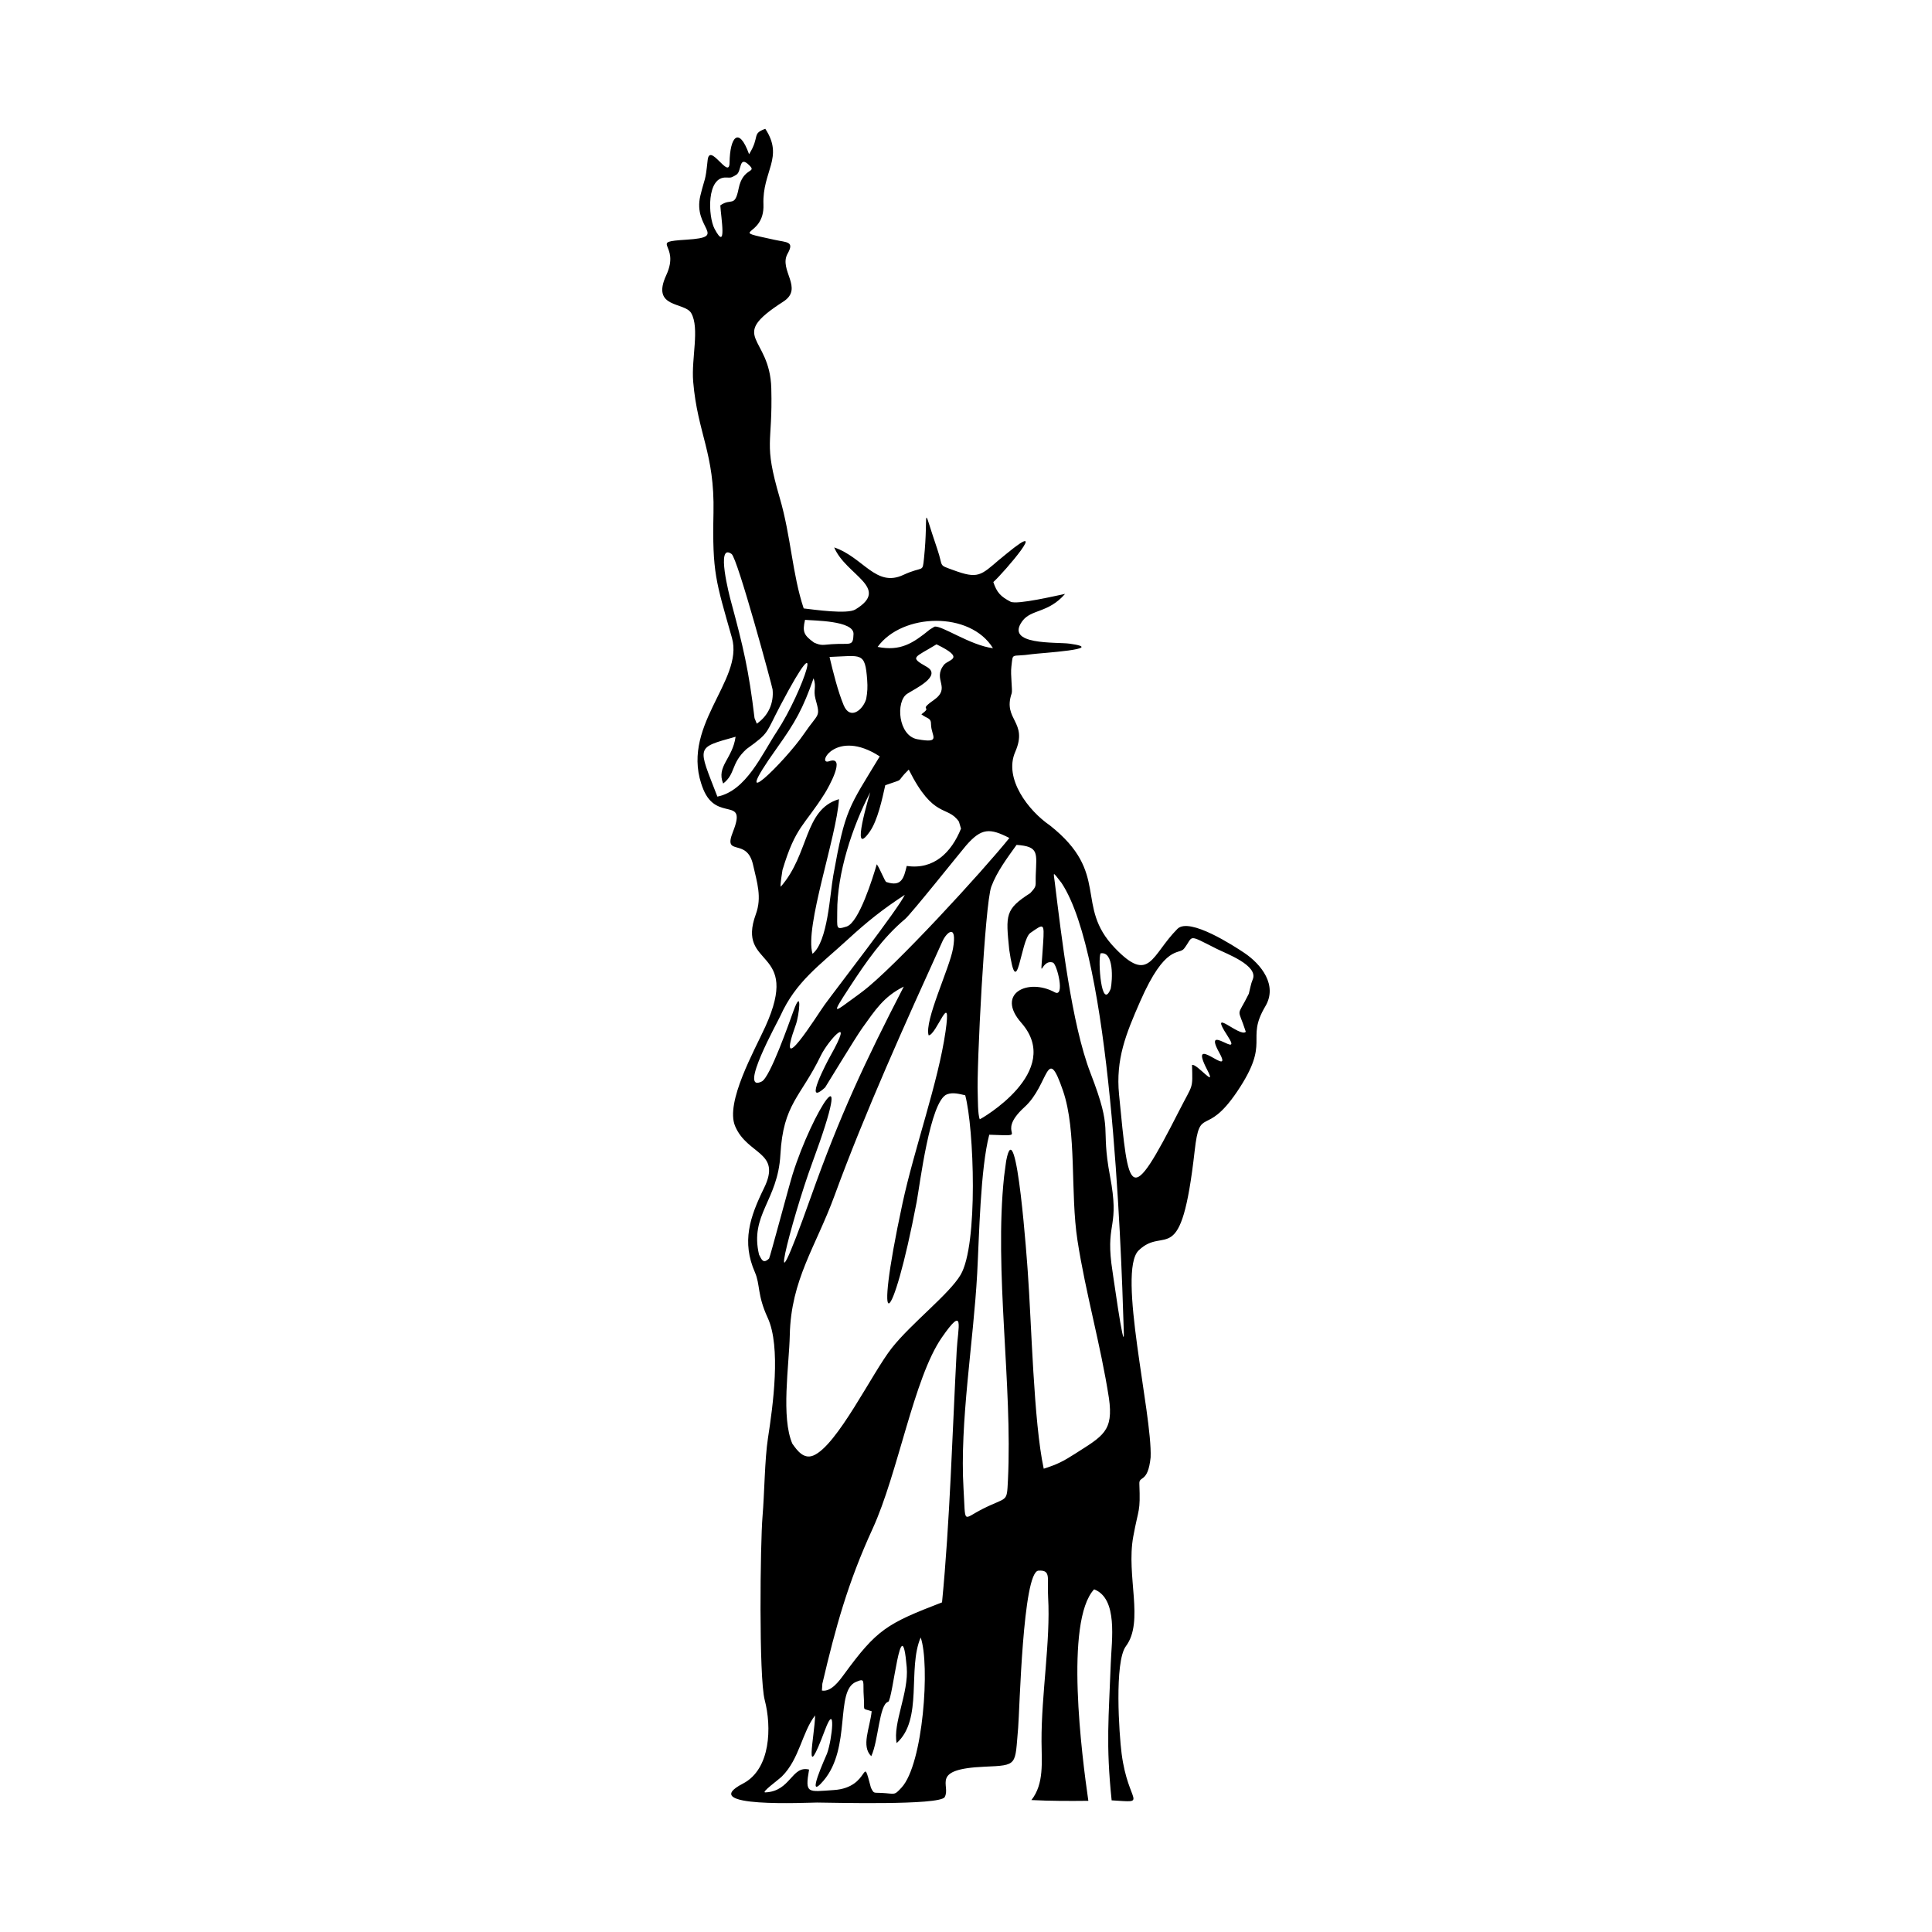 <svg width="1500" height="1500" viewBox="0 0 1500 1500" xmlns="http://www.w3.org/2000/svg">
  <!-- Original SVG transformed and centered -->
  <svg x="514.176" y="100.0" width="471.649" height="1300" viewBox="0 0 168.15 463.47">
        <path class="cls-1" d="M93.37,119.18c-5.24,4.5-5.96,5.5-12.82,2.97-4.3-1.58-2.65-.65-4.44-5.87-4.54-13.25-2.3-10.43-3.66,2.59-.44,4.2-.1,2-5.76,4.63-7.57,3.51-11-4.86-19.1-7.63,3.24,7.73,15.76,11.18,5.86,17.18-2.27,1.37-11.36.05-14.3-.29-3.16-9.45-3.52-19.97-6.62-30.56-4.61-15.78-1.92-14.36-2.35-30.4-.39-14.74-12.39-13.86,3.32-23.96,5.78-3.72-1.36-8.75,1.2-13.29,1.92-3.41-.14-3.06-3.62-3.82-13.71-3-2.7-.28-3.07-9.78-.36-9.21,5.75-13,.51-20.95-3.85,1.39-1.38,2.08-4.49,7.03-2.84-7.87-5.31-4.79-5.4,2.35-.06,4.94-5.53-5.82-6.07-.68-.66,6.3-.72,4.48-2.01,9.8-2.22,9.16,7.98,11.44-3.81,12.19-10.87.7-1.53.97-5.63,9.82-4.29,9.26,5.11,7.35,6.91,10.52,2.38,4.19,0,12.5.54,18.95,1.22,14.44,5.97,19.75,5.62,36.3-.35,16.6.63,18.83,5.11,34.63,3.4,12-14.95,24.78-7.91,41.96,3.77,9.19,12.21,1.59,8.17,11.77-2.8,7.04,3.83,1.36,5.57,9.03,1.14,5.03,2.5,9.02.78,13.74-5.51,15.12,12.68,8.96,2.64,31.1-2.95,6.51-11.15,20.93-8.38,27.53,3.41,8.11,12.99,7.01,8,17.19-3.95,8.06-6.2,14.85-2.51,23.29,1.5,3.43.6,6.24,3.53,12.58,3.73,8.05,1.46,24.39.07,33.38-.9,5.85-.95,15.16-1.5,21.67-.61,7.21-1.06,44.37.61,50.76,1.94,7.39,1.71,19.12-6.02,23.13-13.26,6.87,18.17,5.24,20.5,5.25,3.74.01,34.01.87,35.34-1.51,1.83-3.26-4.28-7.75,11-8.41,9.4-.4,8.4-.34,9.33-10.75.41-4.62,1.26-43.25,5.63-43.52,3.6-.22,2.35,2.08,2.67,7.46.69,11.93-1.89,26.72-1.83,39.82.02,5.61.76,11.72-2.8,16.22,5.39.27,10.38.27,15.76.21-1.76-12.18-6.63-49.69,1.6-58.54,6.66,2.56,4.84,14.08,4.61,20.44-.55,15-1.39,22.39.24,37.97,10.41.63,4.59,1.15,2.76-12.94-.69-5.31-2.05-25.39,1.19-29.73,5.11-6.82.03-19.41,2.03-30.32,1.5-8.19,2-6.5,1.69-14.66-.09-2.29,2.37-.05,3.12-7.28.49-12.03-9.31-51.45-3.32-57.28,7.33-7.13,11.72,5.99,15.51-27.57,1.45-12.84,3-3.45,11.72-16.35,9.56-14.15,2.19-14.13,7.84-23.65,3.46-5.83-1.09-11.64-5.92-14.86-2.54-1.69-15.08-9.93-18.41-6.58-7.25,7.29-7.63,15.41-17.34,5.27-11.28-11.77-1.07-20.56-17.96-33.91-5.9-4.03-12.83-12.94-9.6-20.34,3.68-8.43-3.53-8.79-.98-16.22.29-.83-.38-5.08-.08-7.42.51-4.1-.24-2.53,5.72-3.42,2.02-.3,21.31-1.42,10.36-2.91-3.58-.49-18.05.53-13.04-6.26,2.46-3.33,7.14-2.13,11.82-7.51-2.16.42-13.31,3.08-15.09,2.16-2.73-1.42-3.8-2.53-4.77-5.44,3.1-2.79,16.1-18.07,3.69-7.87l-1.96,1.61ZM20.54,12.69c1.5-.95.62-5.45,3.5-2.64,2.32,2.26-1.71.48-2.91,6.53-1.06,5.33-2.07,2.46-5.06,4.62.17,3.25,1.93,13.14-1.6,6.47-1.79-3.38-2.3-14.6,3.36-14.18,1.37.1,1.48-.07,2.71-.8ZM25.54,163.12c-1.58-13.27-3.14-19.83-6.58-32.53-.28-1.05-4.25-16.11.23-12.9,1.66,1.19,11.27,36.72,11.35,37.5.38,3.82-1.21,7.29-4.37,9.47l-.63-1.54ZM74.07,138.59c-4.75,3.88-8.17,6.07-14.46,4.82,6.82-9.42,25.63-9.94,31.93.36-6.31-.79-14.25-6.41-16.19-5.96l-1.28.78ZM42.02,142.22c-2.77-2.01-3.3-2.9-2.5-6.3,2.29.24,13.53.16,13.42,3.92-.11,3.61-.81,2.46-6.05,2.82-2.37.16-2.81.49-4.86-.44ZM56.45,157.82c-.9,3.05-4.47,5.96-6.23,1.74-1.6-3.83-2.95-9.27-3.92-13.37,8.85-.31,9.85-1.52,10.42,6.37.14,2.01.08,3.29-.27,5.26ZM74.4,164.98c.08,3.13,2.95,5.2-3.77,3.99-5.36-.96-6.05-10.43-2.87-12.56,1.98-1.32,9.91-4.96,5.4-7.51-4.85-2.74-3.36-2.45,2.75-6.2,8.31,4.02,3.27,4.15,2.08,5.65-3.33,4.18,2.15,6.28-2.88,9.81-4.58,3.2.05,1.41-3.39,3.9,1.71,1.35,2.71.86,2.68,2.92ZM23.26,171.73c6.53-4.72,5.19-4.06,9.49-12.21,13.14-24.92,6.33-3.84-1.04,7.33-4.18,6.33-8.44,16.38-16.45,18-5.4-14.05-6.19-13.42,5.04-16.57-.84,6.11-5.39,8.18-3.44,12.95,3.51-2.74,2.05-5.48,6.4-9.49ZM42.42,157.84c1.44,5.21.86,3.69-3.15,9.58-5.26,7.73-21.82,24.01-7.49,3.92,5.13-7.2,7.13-10.79,10.11-19.25.85,2.53-.16,3.16.53,5.75ZM33.29,205.12c3.67-12.17,5.98-12.07,11.7-21.17.96-1.53,6.09-10.6,1.19-8.89-3.61,1.26,1.82-9.27,14.02-1.34-8.64,14.27-9.54,14.43-12.86,32.94-.94,5.24-1.52,18.35-5.75,21.7-2.25-7.47,6.7-32.4,7.32-42.8-9.74,2.87-8.15,15.15-16.1,24.21-.27-.1.41-4.3.47-4.64ZM82.68,193.74c-2.66,6.56-7.5,11.41-15.01,10.3-.81,3.33-1.4,5.87-5.65,4.45-.42-.14-1.73-3.66-2.64-4.92-1.07,3.63-4.9,16.13-8.35,17.24-3.08.98-2.58.5-2.6-4.03-.06-10.71,4.19-23.64,9.14-33.13-.02.09-5.8,18.95-.14,10.91,2.2-3.13,3.46-9.09,4.3-12.86,5.98-2.13,2.44-.37,6.5-4.33,6.94,13.88,10.68,9.74,13.89,14.41l.58,1.95ZM53.93,239.92c-6.34,4.57-7.61,6.11-2.02-2.42,4.48-6.84,9.07-13.55,15.31-18.77,1.6-1.33,15.53-18.79,16.89-20.36,4.26-4.89,6.57-4.84,11.97-2.07-7.22,9.01-31.99,36.04-40.72,42.55l-1.43,1.07ZM127.76,333.15c.21,7.23-3.43-19.04-3.45-19.13-1.4-11.62,2.31-9.92-.37-24.12-2.74-14.54,1.09-11.73-5.41-28.54-5.22-13.51-8.05-37.89-9.88-52.78-.35-2.88-.76-3.21,1.86.15,13.58,20.45,16.44,97.46,17.25,124.43ZM101.85,211.57c-6.97,4.46-6.78,6-5.81,15.66,2.23,15.3,3.1-2.74,5.84-4.64,3.71-2.57,3.92-2.96,3.54,2.88-.81,12.63-.92,4.12,2.71,5.32,1.14.38,3.45,9.83.49,8.21-7.31-3.98-16.41.29-9.25,8.44,11.93,13.57-11.35,26.74-11.48,26.73-.58-1.33-.51-5.62-.57-7.08-.34-7.03,1.97-52.46,3.75-57.29,1.55-4.19,4.42-7.97,7-11.59,6.27.45,5.53,2.22,5.31,8.41-.11,3.1.41,2.87-1.53,4.95ZM32.69,245.55c4.3-9.53,10.8-13.94,18.65-21.15,5.37-4.93,9.67-8.37,15.79-12.36-1.7,3.75-18.87,25.85-22.22,30.47-1.97,2.72-13.88,21.91-7.94,5.48.92-2.54,1.84-10.61-.63-3.88-1.2,3.28-6.48,18.44-8.8,19.59-6.63,3.29,4.42-16.51,5.15-18.15ZM36.03,364.02c-3.2-7.35-.92-21.65-.73-30.16.34-15.34,7.2-24.42,12.37-38.53,8.53-23.3,19.58-47.72,29.88-70.41,1.19-2.63,4.13-5.02,2.93,1.97-.95,5.48-7.99,20.01-6.75,24.04,2.17-.04,6.44-13.32,4.68-1.06-2.03,14.12-8.64,32.34-11.93,47.65-8.35,38.83-2.8,34.87,3.93-.44.87-4.55,3.68-28.04,8.4-29.82,1.66-.63,3.4-.1,5.05.26,2.43,9.07,3.63,41.38-1.28,49.7-3.16,5.35-13.59,13.36-19.03,20.24-5.42,6.84-15.13,27.09-21.76,29.79-2.63,1.07-4.44-1.38-5.74-3.23ZM124.13,238.03c-2.6,6.39-3.58-8.01-2.82-9.79,3.74-.7,3.33,7.35,2.82,9.79ZM162.35,239.43c-3.42,6.93-3.15,3.32-.83,10.51-1.54,1.75-10.6-7.36-5.06,1.12,4.54,6.95-7.14-4.1-2.26,4.71,4.17,7.53-9.04-6.22-3.36,4.71,2.84,5.47-2.87-1.81-4.2-1.36.18,6.95.31,5.06-3.52,12.59-13.91,27.32-13.97,23.38-16.68-4.38-.96-9.81,1.9-16.79,5.83-25.76,7.03-16.05,10.74-12.81,12.16-14.64,2.75-3.56.64-4.17,9.09.08,2.61,1.31,11.59,4.58,9.91,8.47-.52,1.2-.73,2.66-1.08,3.96ZM26.79,311.64c-2.62-11.06,5.21-14.89,5.91-27.69.78-14.1,5.6-15.87,11.16-27.36,2.18-4.51,9.61-12.27,2.61.15-.64,1.14-7.72,14.41-1.39,8.61.11-.1,8.37-13.78,10.31-16.48,3.55-4.93,5.89-8.66,11.46-11.43-10.79,20.92-17.7,35.68-25.69,58.16-13.77,38.73-5.34,6.07.39-9.47,12.37-33.55-.03-14.07-5.46,3.22-.9,2.85-6.3,23.14-6.52,23.35-1.7,1.64-2.11.16-2.78-1.07ZM123.63,351.29c1.33,9.23-1.64,10.51-9.36,15.45-3.26,2.09-5.02,2.99-8.68,4.14-2.81-12.99-3.37-40.31-4.43-54.71-.05-.63-3.13-45.58-5.97-30.47l-.57,4.27c-2.79,26.23,2.37,57.67,1.06,84.13-.32,6.36-.08,4.42-7.03,7.93-5.65,2.86-4.65,4.47-5.26-5.59-1.1-18.37,2.75-40.59,3.78-59.59.55-10.22.88-29.02,3.34-38.41,12.39.43.96.34,9.78-7.67,6.83-6.2,6.05-17.83,10.63-4.52,3.89,11.31,1.97,28.27,4.01,41.44,2.27,14.67,6.41,28.81,8.7,43.61ZM44.31,430.41c3.73-15.87,7.08-28,13.91-42.9,7.06-15.39,11.39-41.72,19.14-52.91,6.49-9.37,4.48-2.86,4.14,3.57-1.2,22.55-1.88,47.48-4.06,69.71-15.31,5.9-18.01,7.46-27.15,19.96-1.35,1.84-3.58,4.89-6.1,4.45l.12-1.88ZM57.76,459.19c-2.67-10.1.12-.03-10.27.64-7.19.47-8.05,1.15-6.85-5.67-4.87-1.2-5.04,6.02-12.11,6.32-1.29.06,3.64-3.47,4.6-4.43,4.88-4.86,5.56-12.23,9.18-16.88-.1,5.5-3.39,20.3,2.73,4.04,3.1-8.25,2.02,2.55.57,6.52-.23.64-6.3,13.78-.96,7.49,7.76-9.15,3.11-24.79,8.94-27.31,2.83-1.22,1.86-.16,2.2,4.27.31,3.98-.7,2.88,2.18,3.84-.51,4.73-2.97,9.64-.12,12.44,2.01-4.24,2.19-14.38,4.67-15.05,1.31-.35,3.67-26.99,5.15-9.58.6,7.08-3.9,15.55-2.79,21,7.37-6.54,2.94-20.6,6.65-29.23,2.62,7.44.72,35-5.28,41.53-2.14,2.33-1.74,1.68-5.57,1.49-2.25-.12-2.04.27-2.92-1.43Z"/> 
  </svg>
</svg>